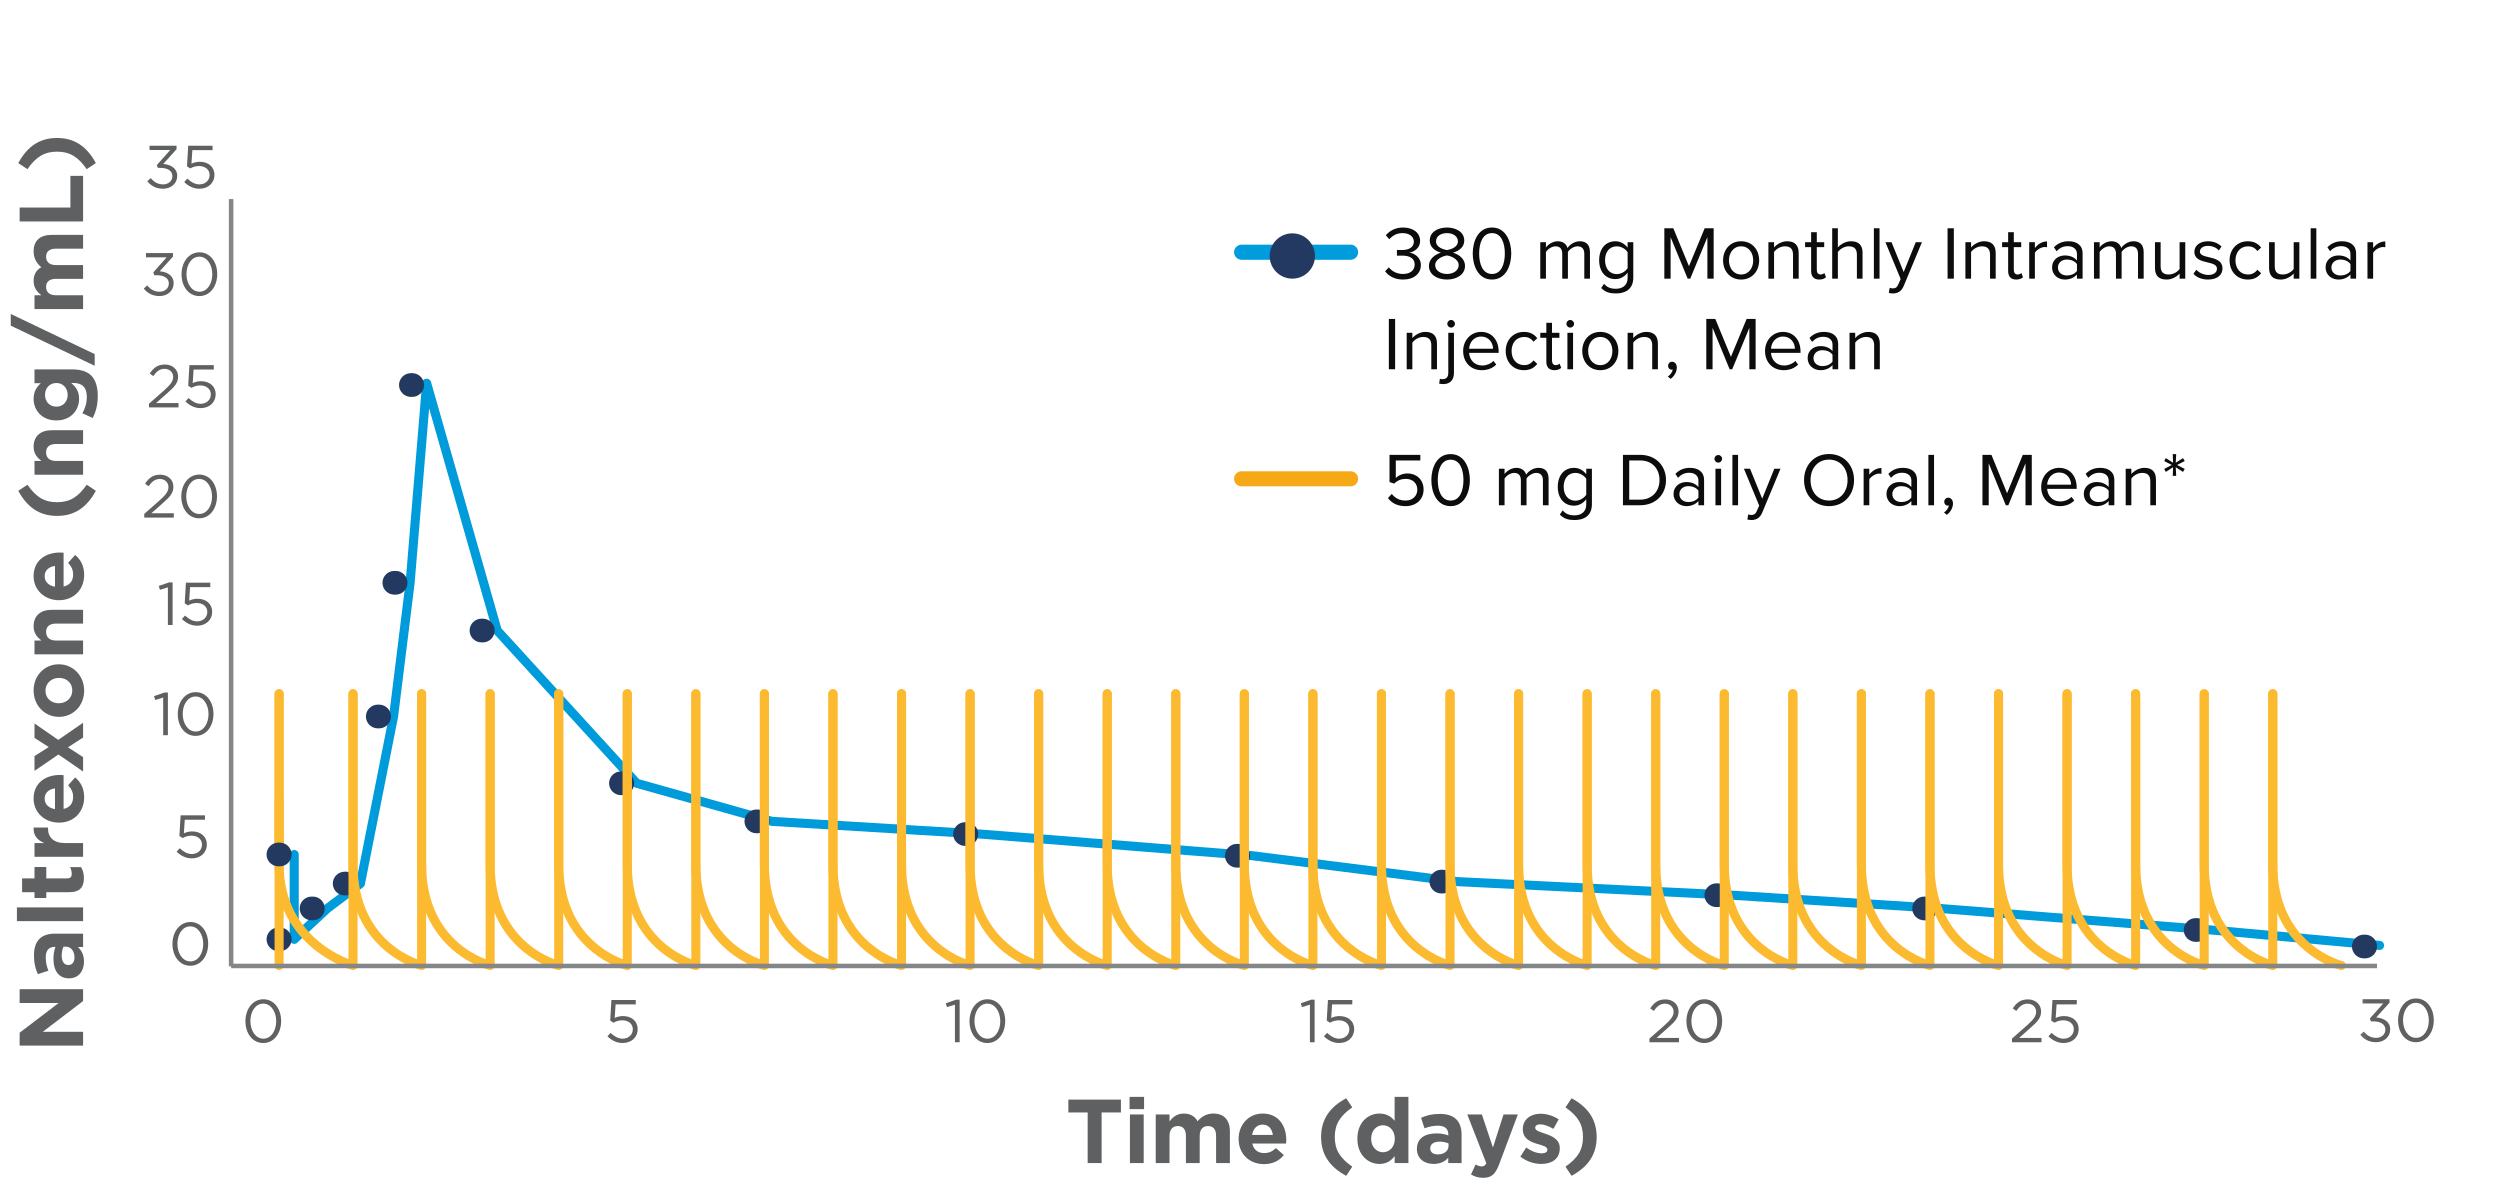 <svg width="331" height="158" viewBox="0 0 331 158" fill="none" xmlns="http://www.w3.org/2000/svg">
<g clip-path="url(#clip0_1975_182824)">
<g clip-path="url(#clip1_1975_182824)">
<path d="M38.953 113.134V124.37L43.337 120.28L47.721 116.985L52.106 94.866L54.298 77.162L56.49 50.738L65.835 83.484L84.302 103.706L102.229 108.751L129.859 110.433L165.846 113.302L192.921 116.725L229.33 118.527L256.842 120.28L292.788 123.13L315.058 125.172" stroke="#009BDA" stroke-width="1.2" stroke-linecap="round" stroke-linejoin="round"/>
<path fill-rule="evenodd" clip-rule="evenodd" d="M45.807 118.555H45.635C44.77 118.555 44.062 117.848 44.062 116.983C44.062 116.12 44.77 115.412 45.635 115.412H45.807C46.673 115.412 47.382 116.12 47.382 116.983C47.382 117.848 46.673 118.555 45.807 118.555Z" fill="#233960"/>
<path fill-rule="evenodd" clip-rule="evenodd" d="M37.039 125.94H36.867C36.001 125.94 35.292 125.233 35.292 124.369C35.292 123.504 36.001 122.797 36.867 122.797H37.039C37.905 122.797 38.613 123.504 38.613 124.369C38.613 125.233 37.905 125.94 37.039 125.94Z" fill="#233960"/>
<path fill-rule="evenodd" clip-rule="evenodd" d="M82.388 105.278H82.216C81.35 105.278 80.641 104.57 80.641 103.706C80.641 102.842 81.35 102.135 82.216 102.135H82.388C83.253 102.135 83.962 102.842 83.962 103.706C83.962 104.57 83.253 105.278 82.388 105.278Z" fill="#233960"/>
<path fill-rule="evenodd" clip-rule="evenodd" d="M100.315 110.321H100.143C99.277 110.321 98.568 109.613 98.568 108.749C98.568 107.885 99.277 107.178 100.143 107.178H100.315C101.181 107.178 101.888 107.885 101.888 108.749C101.888 109.613 101.181 110.321 100.315 110.321Z" fill="#233960"/>
<path fill-rule="evenodd" clip-rule="evenodd" d="M127.945 112.002H127.773C126.907 112.002 126.198 111.295 126.198 110.431C126.198 109.566 126.907 108.859 127.773 108.859H127.945C128.81 108.859 129.518 109.566 129.518 110.431C129.518 111.295 128.81 112.002 127.945 112.002Z" fill="#233960"/>
<path fill-rule="evenodd" clip-rule="evenodd" d="M163.932 114.873H163.76C162.895 114.873 162.186 114.166 162.186 113.302C162.186 112.438 162.895 111.73 163.76 111.73H163.932C164.798 111.73 165.506 112.438 165.506 113.302C165.506 114.166 164.798 114.873 163.932 114.873Z" fill="#233960"/>
<path fill-rule="evenodd" clip-rule="evenodd" d="M191.007 118.295H190.835C189.969 118.295 189.261 117.588 189.261 116.724C189.261 115.86 189.969 115.152 190.835 115.152H191.007C191.873 115.152 192.582 115.86 192.582 116.724C192.582 117.588 191.873 118.295 191.007 118.295Z" fill="#233960"/>
<path fill-rule="evenodd" clip-rule="evenodd" d="M227.416 120.098H227.244C226.379 120.098 225.67 119.391 225.67 118.526C225.67 117.662 226.379 116.955 227.244 116.955H227.416C228.281 116.955 228.99 117.662 228.99 118.526C228.99 119.391 228.281 120.098 227.416 120.098Z" fill="#233960"/>
<path fill-rule="evenodd" clip-rule="evenodd" d="M254.927 121.852H254.756C253.89 121.852 253.182 121.144 253.182 120.28C253.182 119.416 253.89 118.709 254.756 118.709H254.927C255.793 118.709 256.502 119.416 256.502 120.28C256.502 121.144 255.793 121.852 254.927 121.852Z" fill="#233960"/>
<path fill-rule="evenodd" clip-rule="evenodd" d="M290.874 124.702H290.702C289.837 124.702 289.128 123.994 289.128 123.13C289.128 122.265 289.837 121.559 290.702 121.559H290.874C291.739 121.559 292.448 122.265 292.448 123.13C292.448 123.994 291.739 124.702 290.874 124.702Z" fill="#233960"/>
<path fill-rule="evenodd" clip-rule="evenodd" d="M313.144 126.889H312.972C312.107 126.889 311.398 126.182 311.398 125.317C311.398 124.453 312.107 123.746 312.972 123.746H313.144C314.01 123.746 314.719 124.453 314.719 125.317C314.719 126.182 314.01 126.889 313.144 126.889Z" fill="#233960"/>
<path fill-rule="evenodd" clip-rule="evenodd" d="M54.576 52.549H54.404C53.539 52.549 52.83 51.842 52.83 50.978C52.83 50.114 53.539 49.406 54.404 49.406H54.576C55.442 49.406 56.15 50.114 56.15 50.978C56.15 51.842 55.442 52.549 54.576 52.549Z" fill="#233960"/>
<path fill-rule="evenodd" clip-rule="evenodd" d="M52.384 78.733H52.212C51.346 78.733 50.638 78.026 50.638 77.162C50.638 76.297 51.346 75.59 52.212 75.59H52.384C53.249 75.59 53.958 76.297 53.958 77.162C53.958 78.026 53.249 78.733 52.384 78.733Z" fill="#233960"/>
<path fill-rule="evenodd" clip-rule="evenodd" d="M63.922 85.055H63.75C62.884 85.055 62.175 84.348 62.175 83.483C62.175 82.619 62.884 81.912 63.75 81.912H63.922C64.787 81.912 65.496 82.619 65.496 83.483C65.496 84.348 64.787 85.055 63.922 85.055Z" fill="#233960"/>
<path fill-rule="evenodd" clip-rule="evenodd" d="M50.192 96.436H50.02C49.154 96.436 48.446 95.728 48.446 94.864C48.446 94 49.154 93.293 50.02 93.293H50.192C51.057 93.293 51.766 94 51.766 94.864C51.766 95.728 51.057 96.436 50.192 96.436Z" fill="#233960"/>
<path fill-rule="evenodd" clip-rule="evenodd" d="M41.423 121.85H41.251C40.385 121.85 39.677 121.143 39.677 120.279C39.677 119.414 40.385 118.707 41.251 118.707H41.423C42.289 118.707 42.997 119.414 42.997 120.279C42.997 121.143 42.289 121.85 41.423 121.85Z" fill="#233960"/>
<path d="M36.953 91.856V114.44C36.953 125.089 46.74 127.829 46.74 127.829V91.856" stroke="#FCBA30" stroke-width="1.2" stroke-linecap="round" stroke-linejoin="round"/>
<path d="M46.74 91.856V114.44C46.74 125.64 55.818 127.829 55.818 127.829V91.856" stroke="#FCBA30" stroke-width="1.2" stroke-linecap="round" stroke-linejoin="round"/>
<path d="M55.818 91.856V114.44C55.818 125.64 64.896 127.829 64.896 127.829V91.856" stroke="#FCBA30" stroke-width="1.2" stroke-linecap="round" stroke-linejoin="round"/>
<path d="M64.895 91.856V114.44C64.895 125.64 73.973 127.829 73.973 127.829V91.856" stroke="#FCBA30" stroke-width="1.2" stroke-linecap="round" stroke-linejoin="round"/>
<path d="M73.973 91.856V114.44C73.973 125.64 83.051 127.829 83.051 127.829V91.856" stroke="#FCBA30" stroke-width="1.2" stroke-linecap="round" stroke-linejoin="round"/>
<path d="M83.05 91.856V114.44C83.05 125.64 92.129 127.829 92.129 127.829V91.856" stroke="#FCBA30" stroke-width="1.2" stroke-linecap="round" stroke-linejoin="round"/>
<path d="M92.128 91.856V114.44C92.128 125.64 101.206 127.829 101.206 127.829V91.856" stroke="#FCBA30" stroke-width="1.2" stroke-linecap="round" stroke-linejoin="round"/>
<path d="M101.206 91.856V114.44C101.206 125.64 110.284 127.829 110.284 127.829V91.856" stroke="#FCBA30" stroke-width="1.2" stroke-linecap="round" stroke-linejoin="round"/>
<path d="M110.284 91.856V114.44C110.284 125.64 119.362 127.829 119.362 127.829V91.856" stroke="#FCBA30" stroke-width="1.2" stroke-linecap="round" stroke-linejoin="round"/>
<path d="M119.362 91.856V114.44C119.362 125.64 128.44 127.829 128.44 127.829V91.856" stroke="#FCBA30" stroke-width="1.2" stroke-linecap="round" stroke-linejoin="round"/>
<path d="M128.439 91.856V114.44C128.439 125.64 137.517 127.829 137.517 127.829V91.856" stroke="#FCBA30" stroke-width="1.2" stroke-linecap="round" stroke-linejoin="round"/>
<path d="M137.517 91.856V114.44C137.517 125.64 146.594 127.829 146.594 127.829V91.856" stroke="#FCBA30" stroke-width="1.2" stroke-linecap="round" stroke-linejoin="round"/>
<path d="M146.594 91.856V114.44C146.594 125.64 155.673 127.829 155.673 127.829V91.856" stroke="#FCBA30" stroke-width="1.2" stroke-linecap="round" stroke-linejoin="round"/>
<path d="M155.672 91.856V114.44C155.672 125.64 164.75 127.829 164.75 127.829V91.856" stroke="#FCBA30" stroke-width="1.2" stroke-linecap="round" stroke-linejoin="round"/>
<path d="M164.75 91.856V114.44C164.75 125.64 173.827 127.829 173.827 127.829V91.856" stroke="#FCBA30" stroke-width="1.2" stroke-linecap="round" stroke-linejoin="round"/>
<path d="M173.827 91.856V114.44C173.827 125.64 182.906 127.829 182.906 127.829V91.856" stroke="#FCBA30" stroke-width="1.2" stroke-linecap="round" stroke-linejoin="round"/>
<path d="M182.905 91.856V114.44C182.905 125.64 191.983 127.829 191.983 127.829V91.856" stroke="#FCBA30" stroke-width="1.2" stroke-linecap="round" stroke-linejoin="round"/>
<path d="M191.982 91.856V114.44C191.982 125.64 201.06 127.829 201.06 127.829V91.856" stroke="#FCBA30" stroke-width="1.2" stroke-linecap="round" stroke-linejoin="round"/>
<path d="M201.06 91.856V114.44C201.06 125.64 210.138 127.829 210.138 127.829V91.856" stroke="#FCBA30" stroke-width="1.2" stroke-linecap="round" stroke-linejoin="round"/>
<path d="M210.138 91.856V114.44C210.138 125.64 219.216 127.829 219.216 127.829V91.856" stroke="#FCBA30" stroke-width="1.2" stroke-linecap="round" stroke-linejoin="round"/>
<path d="M219.216 91.856V114.44C219.216 125.64 228.294 127.829 228.294 127.829V91.856" stroke="#FCBA30" stroke-width="1.2" stroke-linecap="round" stroke-linejoin="round"/>
<path d="M228.293 91.856V114.44C228.293 125.64 237.371 127.829 237.371 127.829V91.856" stroke="#FCBA30" stroke-width="1.2" stroke-linecap="round" stroke-linejoin="round"/>
<path d="M237.371 91.856V114.44C237.371 125.64 246.449 127.829 246.449 127.829V91.856" stroke="#FCBA30" stroke-width="1.2" stroke-linecap="round" stroke-linejoin="round"/>
<path d="M246.449 91.856V114.44C246.449 125.64 255.526 127.829 255.526 127.829V91.856" stroke="#FCBA30" stroke-width="1.2" stroke-linecap="round" stroke-linejoin="round"/>
<path d="M255.526 91.856V114.44C255.526 125.64 264.604 127.829 264.604 127.829V91.856" stroke="#FCBA30" stroke-width="1.2" stroke-linecap="round" stroke-linejoin="round"/>
<path d="M264.604 91.856V114.44C264.604 125.64 273.681 127.829 273.681 127.829V91.856" stroke="#FCBA30" stroke-width="1.2" stroke-linecap="round" stroke-linejoin="round"/>
<path d="M273.681 91.856V114.44C273.681 125.64 282.76 127.829 282.76 127.829V91.856" stroke="#FCBA30" stroke-width="1.2" stroke-linecap="round" stroke-linejoin="round"/>
<path d="M282.759 91.856V114.44C282.759 125.64 291.837 127.829 291.837 127.829V91.856" stroke="#FCBA30" stroke-width="1.2" stroke-linecap="round" stroke-linejoin="round"/>
<path d="M291.837 91.856V114.44C291.837 125.64 300.915 127.829 300.915 127.829V91.856" stroke="#FCBA30" stroke-width="1.2" stroke-linecap="round" stroke-linejoin="round"/>
<path d="M300.914 91.856V114.44C300.914 125.64 309.992 127.829 309.992 127.829" stroke="#FCBA30" stroke-width="1.2" stroke-linecap="round" stroke-linejoin="round"/>
<path d="M36.953 112.793V91.853" stroke="#FCBA30" stroke-width="1.2" stroke-linecap="round" stroke-linejoin="round"/>
<path d="M36.953 105.951V127.829" stroke="#FCBA30" stroke-width="1.2" stroke-linecap="round" stroke-linejoin="round"/>
<path fill-rule="evenodd" clip-rule="evenodd" d="M37.039 114.705H36.867C36.001 114.705 35.292 113.998 35.292 113.134C35.292 112.269 36.001 111.562 36.867 111.562H37.039C37.905 111.562 38.613 112.269 38.613 113.134C38.613 113.998 37.905 114.705 37.039 114.705Z" fill="#233960"/>
<path d="M30.6 127.894H314.718" stroke="#858688" stroke-width="0.6"/>
<path d="M30.6 127.947V26.355" stroke="#858688" stroke-width="0.6"/>
<path d="M21.605 97.336H22.229V91.696H21.765L20.397 92.168L20.549 92.68L21.605 92.352V97.336ZM25.896 97.432C27.337 97.432 28.265 96.104 28.265 94.536V94.52C28.265 92.952 27.352 91.64 25.913 91.64C24.473 91.64 23.537 92.968 23.537 94.536V94.552C23.537 96.12 24.448 97.432 25.896 97.432ZM25.913 96.856C24.864 96.856 24.192 95.76 24.192 94.536V94.52C24.192 93.288 24.849 92.216 25.896 92.216C26.936 92.216 27.608 93.312 27.608 94.536V94.552C27.608 95.776 26.96 96.856 25.913 96.856Z" fill="#5F6061"/>
<path d="M19.101 68.529H23.013V67.953H20.045L21.541 66.625C22.525 65.769 22.957 65.265 22.957 64.449V64.433C22.957 63.521 22.229 62.849 21.221 62.849C20.237 62.849 19.709 63.289 19.205 64.041L19.669 64.377C20.117 63.753 20.533 63.417 21.173 63.417C21.781 63.417 22.301 63.833 22.301 64.489C22.301 65.049 21.989 65.481 21.133 66.249L19.101 68.041V68.529ZM26.362 68.625C27.802 68.625 28.73 67.297 28.73 65.729V65.713C28.73 64.145 27.818 62.833 26.378 62.833C24.938 62.833 24.002 64.161 24.002 65.729V65.745C24.002 67.313 24.914 68.625 26.362 68.625ZM26.378 68.049C25.33 68.049 24.658 66.953 24.658 65.729V65.713C24.658 64.481 25.314 63.409 26.362 63.409C27.402 63.409 28.074 64.505 28.074 65.729V65.745C28.074 66.969 27.426 68.049 26.378 68.049Z" fill="#5F6061"/>
<path d="M22.228 82.748H22.852V77.108H22.388L21.02 77.58L21.172 78.092L22.228 77.764V82.748ZM26.088 82.844C27.256 82.844 28.088 82.1 28.088 81.004V80.988C28.088 79.916 27.24 79.276 26.152 79.276C25.688 79.276 25.376 79.38 25.048 79.524L25.168 77.732H27.84V77.148H24.616L24.456 79.876L24.88 80.156C25.208 79.98 25.584 79.836 26.056 79.836C26.872 79.836 27.448 80.316 27.448 81.012V81.028C27.448 81.732 26.896 82.268 26.096 82.268C25.528 82.268 24.992 81.972 24.504 81.5L24.088 81.956C24.592 82.46 25.288 82.844 26.088 82.844Z" fill="#5F6061"/>
<path d="M19.723 53.943H23.635V53.367H20.667L22.163 52.039C23.147 51.183 23.579 50.679 23.579 49.863V49.847C23.579 48.935 22.851 48.263 21.843 48.263C20.859 48.263 20.331 48.703 19.827 49.455L20.291 49.791C20.739 49.167 21.155 48.831 21.795 48.831C22.403 48.831 22.923 49.247 22.923 49.903C22.923 50.463 22.611 50.895 21.755 51.663L19.723 53.455V53.943ZM26.552 54.039C27.72 54.039 28.552 53.295 28.552 52.199V52.183C28.552 51.111 27.704 50.471 26.616 50.471C26.152 50.471 25.84 50.575 25.512 50.719L25.632 48.927H28.304V48.343H25.08L24.92 51.071L25.344 51.351C25.672 51.175 26.048 51.031 26.52 51.031C27.336 51.031 27.912 51.511 27.912 52.207V52.223C27.912 52.927 27.36 53.463 26.56 53.463C25.992 53.463 25.456 53.167 24.968 52.695L24.552 53.151C25.056 53.655 25.752 54.039 26.552 54.039Z" fill="#5F6061"/>
<path d="M21.12 39.2C22.16 39.2 22.992 38.511 22.992 37.511V37.495C22.992 36.471 22.12 35.999 21.144 35.919L22.904 33.968V33.504H19.328V34.072H22.064L20.296 36.063L20.424 36.44H20.784C21.704 36.44 22.352 36.824 22.352 37.52V37.535C22.352 38.191 21.808 38.623 21.128 38.623C20.44 38.623 19.92 38.319 19.496 37.791L19.032 38.2C19.488 38.791 20.184 39.2 21.12 39.2ZM26.394 39.2C27.834 39.2 28.762 37.871 28.762 36.303V36.288C28.762 34.719 27.85 33.407 26.41 33.407C24.97 33.407 24.034 34.736 24.034 36.303V36.319C24.034 37.888 24.946 39.2 26.394 39.2ZM26.41 38.623C25.362 38.623 24.69 37.528 24.69 36.303V36.288C24.69 35.056 25.346 33.983 26.394 33.983C27.434 33.983 28.106 35.08 28.106 36.303V36.319C28.106 37.544 27.458 38.623 26.41 38.623Z" fill="#5F6061"/>
<path d="M21.591 24.989C22.631 24.989 23.463 24.301 23.463 23.301V23.285C23.463 22.261 22.591 21.789 21.615 21.709L23.375 19.757V19.293H19.799V19.861H22.535L20.767 21.853L20.895 22.229H21.255C22.175 22.229 22.823 22.613 22.823 23.309V23.325C22.823 23.981 22.279 24.413 21.599 24.413C20.911 24.413 20.391 24.109 19.967 23.581L19.503 23.989C19.959 24.581 20.655 24.989 21.591 24.989ZM26.39 24.989C27.558 24.989 28.39 24.245 28.39 23.149V23.133C28.39 22.061 27.542 21.421 26.454 21.421C25.99 21.421 25.678 21.525 25.35 21.669L25.47 19.877H28.142V19.293H24.918L24.758 22.021L25.182 22.301C25.51 22.125 25.886 21.981 26.358 21.981C27.174 21.981 27.75 22.461 27.75 23.157V23.173C27.75 23.877 27.198 24.413 26.398 24.413C25.83 24.413 25.294 24.117 24.806 23.645L24.39 24.101C24.894 24.605 25.59 24.989 26.39 24.989Z" fill="#5F6061"/>
<path d="M25.384 113.649C26.552 113.649 27.384 112.905 27.384 111.809V111.793C27.384 110.721 26.536 110.081 25.448 110.081C24.984 110.081 24.672 110.185 24.344 110.329L24.464 108.537H27.136V107.953H23.912L23.752 110.681L24.176 110.961C24.504 110.785 24.88 110.641 25.352 110.641C26.168 110.641 26.744 111.121 26.744 111.817V111.833C26.744 112.537 26.192 113.073 25.392 113.073C24.824 113.073 24.288 112.777 23.8 112.305L23.384 112.761C23.888 113.265 24.584 113.649 25.384 113.649Z" fill="#5F6061"/>
<path d="M25.194 127.867C26.634 127.867 27.562 126.539 27.562 124.971V124.955C27.562 123.387 26.65 122.075 25.21 122.075C23.77 122.075 22.834 123.403 22.834 124.971V124.987C22.834 126.555 23.746 127.867 25.194 127.867ZM25.21 127.291C24.162 127.291 23.49 126.195 23.49 124.971V124.955C23.49 123.723 24.146 122.651 25.194 122.651C26.234 122.651 26.906 123.747 26.906 124.971V124.987C26.906 126.211 26.258 127.291 25.21 127.291Z" fill="#5F6061"/>
<g clip-path="url(#clip2_1975_182824)">
<mask id="mask0_1975_182824" style="mask-type:luminance" maskUnits="userSpaceOnUse" x="312" y="128" width="19" height="17">
<path fill-rule="evenodd" clip-rule="evenodd" d="M312.103 128.893H330.103V144.893H312.103V128.893Z" fill="white"/>
</mask>
<g mask="url(#mask0_1975_182824)">
<path d="M314.591 137.989C315.631 137.989 316.463 137.301 316.463 136.301V136.285C316.463 135.261 315.591 134.789 314.615 134.709L316.375 132.757V132.293H312.799V132.861H315.535L313.767 134.853L313.895 135.229H314.255C315.175 135.229 315.823 135.613 315.823 136.309V136.325C315.823 136.981 315.279 137.413 314.599 137.413C313.911 137.413 313.391 137.109 312.967 136.581L312.503 136.989C312.959 137.581 313.655 137.989 314.591 137.989ZM319.865 137.989C321.305 137.989 322.233 136.661 322.233 135.093V135.077C322.233 133.509 321.321 132.197 319.881 132.197C318.441 132.197 317.505 133.525 317.505 135.093V135.109C317.505 136.677 318.417 137.989 319.865 137.989ZM319.881 137.413C318.833 137.413 318.161 136.317 318.161 135.093V135.077C318.161 133.845 318.817 132.773 319.865 132.773C320.905 132.773 321.577 133.869 321.577 135.093V135.109C321.577 136.333 320.929 137.413 319.881 137.413Z" fill="#5F6061"/>
</g>
</g>
<path d="M266.384 138H270.296V137.424H267.328L268.824 136.096C269.808 135.24 270.24 134.736 270.24 133.92V133.904C270.24 132.992 269.512 132.32 268.504 132.32C267.52 132.32 266.992 132.76 266.488 133.512L266.952 133.848C267.4 133.224 267.816 132.888 268.456 132.888C269.064 132.888 269.584 133.304 269.584 133.96C269.584 134.52 269.272 134.952 268.416 135.72L266.384 137.512V138ZM273.213 138.096C274.381 138.096 275.213 137.352 275.213 136.256V136.24C275.213 135.168 274.365 134.528 273.277 134.528C272.813 134.528 272.501 134.632 272.173 134.776L272.293 132.984H274.965V132.4H271.741L271.581 135.128L272.005 135.408C272.333 135.232 272.709 135.088 273.181 135.088C273.997 135.088 274.573 135.568 274.573 136.264V136.28C274.573 136.984 274.021 137.52 273.221 137.52C272.653 137.52 272.117 137.224 271.629 136.752L271.213 137.208C271.717 137.712 272.413 138.096 273.213 138.096Z" fill="#5F6061"/>
<path d="M218.384 138H222.296V137.424H219.328L220.824 136.096C221.808 135.24 222.24 134.736 222.24 133.92V133.904C222.24 132.992 221.512 132.32 220.504 132.32C219.52 132.32 218.992 132.76 218.488 133.512L218.952 133.848C219.4 133.224 219.816 132.888 220.456 132.888C221.064 132.888 221.584 133.304 221.584 133.96C221.584 134.52 221.272 134.952 220.416 135.72L218.384 137.512V138ZM225.645 138.096C227.085 138.096 228.013 136.768 228.013 135.2V135.184C228.013 133.616 227.101 132.304 225.661 132.304C224.221 132.304 223.285 133.632 223.285 135.2V135.216C223.285 136.784 224.197 138.096 225.645 138.096ZM225.661 137.52C224.613 137.52 223.941 136.424 223.941 135.2V135.184C223.941 133.952 224.597 132.88 225.645 132.88C226.685 132.88 227.357 133.976 227.357 135.2V135.216C227.357 136.44 226.709 137.52 225.661 137.52Z" fill="#5F6061"/>
<path d="M173.432 138H174.056V132.36H173.592L172.224 132.832L172.376 133.344L173.432 133.016V138ZM177.291 138.096C178.459 138.096 179.291 137.352 179.291 136.256V136.24C179.291 135.168 178.443 134.528 177.355 134.528C176.891 134.528 176.579 134.632 176.251 134.776L176.371 132.984H179.043V132.4H175.819L175.659 135.128L176.083 135.408C176.411 135.232 176.787 135.088 177.259 135.088C178.075 135.088 178.651 135.568 178.651 136.264V136.28C178.651 136.984 178.099 137.52 177.299 137.52C176.731 137.52 176.195 137.224 175.707 136.752L175.291 137.208C175.795 137.712 176.491 138.096 177.291 138.096Z" fill="#5F6061"/>
<path d="M126.432 138H127.056V132.36H126.592L125.224 132.832L125.376 133.344L126.432 133.016V138ZM130.723 138.096C132.163 138.096 133.091 136.768 133.091 135.2V135.184C133.091 133.616 132.179 132.304 130.739 132.304C129.299 132.304 128.363 133.632 128.363 135.2V135.216C128.363 136.784 129.275 138.096 130.723 138.096ZM130.739 137.52C129.691 137.52 129.019 136.424 129.019 135.2V135.184C129.019 133.952 129.675 132.88 130.723 132.88C131.763 132.88 132.435 133.976 132.435 135.2V135.216C132.435 136.44 131.787 137.52 130.739 137.52Z" fill="#5F6061"/>
<path d="M82.424 138.096C83.592 138.096 84.424 137.352 84.424 136.256V136.24C84.424 135.168 83.576 134.528 82.488 134.528C82.024 134.528 81.712 134.632 81.384 134.776L81.504 132.984H84.176V132.4H80.952L80.792 135.128L81.216 135.408C81.544 135.232 81.92 135.088 82.392 135.088C83.208 135.088 83.784 135.568 83.784 136.264V136.28C83.784 136.984 83.232 137.52 82.432 137.52C81.864 137.52 81.328 137.224 80.84 136.752L80.424 137.208C80.928 137.712 81.624 138.096 82.424 138.096Z" fill="#5F6061"/>
<path d="M34.856 138.096C36.296 138.096 37.224 136.768 37.224 135.2V135.184C37.224 133.616 36.312 132.304 34.872 132.304C33.432 132.304 32.496 133.632 32.496 135.2V135.216C32.496 136.784 33.408 138.096 34.856 138.096ZM34.872 137.52C33.824 137.52 33.152 136.424 33.152 135.2V135.184C33.152 133.952 33.808 132.88 34.856 132.88C35.896 132.88 36.568 133.976 36.568 135.2V135.216C36.568 136.44 35.92 137.52 34.872 137.52Z" fill="#5F6061"/>
<path d="M11 138.435V136.611H5.66L11 132.543V130.971H2.6L2.6 132.795H7.772L2.6 136.731V138.435H11ZM11.12 127.323C11.12 126.435 10.796 125.823 10.304 125.379H11V123.615H7.268C6.404 123.615 5.696 123.831 5.216 124.311C4.76 124.767 4.496 125.487 4.496 126.483C4.496 127.575 4.7 128.271 5.012 128.979L6.404 128.523C6.188 127.935 6.056 127.443 6.056 126.747C6.056 125.835 6.476 125.367 7.232 125.367H7.34C7.184 125.823 7.076 126.291 7.076 126.939C7.076 128.463 7.724 129.531 9.128 129.531H9.152C10.424 129.531 11.12 128.535 11.12 127.323ZM9.86 126.771C9.86 127.359 9.572 127.767 9.08 127.767H9.056C8.48 127.767 8.168 127.287 8.168 126.507C8.168 126.063 8.264 125.655 8.408 125.343H8.732C9.392 125.343 9.86 125.919 9.86 126.771ZM11 121.961V120.137H2.24V121.961H11ZM11.108 116.252C11.108 115.64 10.964 115.196 10.736 114.812H9.272C9.416 115.076 9.5 115.376 9.5 115.712C9.5 116.12 9.296 116.3 8.876 116.3H6.128V114.788H4.568V116.3H2.924L2.924 118.124H4.568V118.892H6.128V118.124H9.176C10.664 118.124 11.108 117.368 11.108 116.252ZM11 113.444V111.62H8.624C7.088 111.62 6.356 110.876 6.356 109.664V109.568H4.448C4.4 110.648 4.976 111.248 5.864 111.62H4.568V113.444H11ZM11.144 105.556C11.144 104.392 10.688 103.528 9.944 102.928L9.02 103.972C9.488 104.476 9.68 104.92 9.68 105.532C9.68 106.348 9.248 106.924 8.42 107.104V102.628C8.252 102.616 8.084 102.604 7.94 102.604C6.116 102.604 4.448 103.588 4.448 105.736C4.448 107.608 5.96 108.916 7.796 108.916H7.82C9.788 108.916 11.144 107.488 11.144 105.556ZM7.28 107.128C6.452 106.984 5.912 106.492 5.912 105.736C5.912 104.968 6.464 104.488 7.28 104.38L7.28 107.128ZM4.568 100.108V102.064L7.736 99.892L11 102.148V100.24L8.996 98.944L11 97.648V95.692L7.712 97.96L4.568 95.788V97.696L6.452 98.908L4.568 100.108ZM11.144 91.444C11.144 89.44 9.644 87.952 7.796 87.952H7.772C5.924 87.952 4.448 89.428 4.448 91.42C4.448 93.424 5.948 94.912 7.796 94.912H7.82C9.668 94.912 11.144 93.436 11.144 91.444ZM9.572 91.42C9.572 92.428 8.744 93.112 7.796 93.112H7.772C6.824 93.112 6.02 92.488 6.02 91.444C6.02 90.436 6.848 89.752 7.796 89.752H7.82C8.768 89.752 9.572 90.376 9.572 91.42ZM11 86.631V84.807H7.412C6.548 84.807 6.104 84.363 6.104 83.667C6.104 82.971 6.548 82.563 7.412 82.563H11V80.739H6.836C5.36 80.739 4.448 81.543 4.448 82.923C4.448 83.847 4.94 84.387 5.48 84.807H4.568V86.631H11ZM11.144 76.107C11.144 74.943 10.688 74.079 9.944 73.479L9.02 74.523C9.488 75.027 9.68 75.471 9.68 76.083C9.68 76.899 9.248 77.475 8.42 77.655V73.179C8.252 73.167 8.084 73.155 7.94 73.155C6.116 73.155 4.448 74.139 4.448 76.287C4.448 78.159 5.96 79.467 7.796 79.467H7.82C9.788 79.467 11.144 78.039 11.144 76.107ZM7.28 77.679C6.452 77.535 5.912 77.043 5.912 76.287C5.912 75.519 6.464 75.039 7.28 74.931L7.28 77.679ZM12.692 64.982L11.48 64.178C10.352 65.798 9.248 66.494 7.556 66.494C5.864 66.494 4.76 65.798 3.632 64.178L2.42 64.982C3.62 67.19 5.252 68.306 7.556 68.306C9.86 68.306 11.492 67.19 12.692 64.982ZM11 62.854V61.03H7.412C6.548 61.03 6.104 60.586 6.104 59.89C6.104 59.194 6.548 58.786 7.412 58.786H11V56.962H6.836C5.36 56.962 4.448 57.766 4.448 59.146C4.448 60.07 4.94 60.61 5.48 61.03H4.568L4.568 62.854H11ZM12.944 52.497C12.944 51.249 12.68 50.325 12.08 49.725C11.54 49.185 10.7 48.909 9.548 48.909H4.568V50.733H5.408C4.868 51.225 4.448 51.813 4.448 52.809C4.448 54.285 5.528 55.665 7.448 55.665H7.472C9.38 55.665 10.472 54.309 10.472 52.809C10.472 51.837 10.076 51.249 9.428 50.709H9.74C10.892 50.709 11.492 51.297 11.492 52.545C11.492 53.397 11.276 54.057 10.904 54.717L12.272 55.341C12.704 54.525 12.944 53.541 12.944 52.497ZM8.96 52.281C8.96 53.169 8.36 53.841 7.472 53.841H7.448C6.572 53.841 5.96 53.169 5.96 52.281C5.96 51.393 6.572 50.709 7.448 50.709H7.472C8.348 50.709 8.96 51.393 8.96 52.281ZM12.536 48.432V46.884L1.424 41.568L1.424 43.116L12.536 48.432ZM11 40.916V39.092H7.412C6.548 39.092 6.104 38.672 6.104 37.988C6.104 37.304 6.548 36.92 7.412 36.92H11V35.096H7.412C6.548 35.096 6.104 34.676 6.104 33.992C6.104 33.308 6.548 32.924 7.412 32.924H11V31.1H6.812C5.264 31.1 4.448 31.916 4.448 33.272C4.448 34.148 4.808 34.82 5.468 35.384C4.82 35.72 4.448 36.356 4.448 37.196C4.448 38.12 4.94 38.672 5.48 39.092H4.568V40.916H11ZM11 29.322L11 23.286H9.32L9.32 27.474H2.6V29.322H11ZM12.692 21.592C11.492 19.384 9.86 18.268 7.556 18.268C5.252 18.268 3.62 19.384 2.42 21.592L3.632 22.396C4.76 20.776 5.864 20.08 7.556 20.08C9.248 20.08 10.352 20.776 11.48 22.396L12.692 21.592Z" fill="#5F6061"/>
<path d="M144.006 153.986H145.854V147.29H148.41V145.586H141.45V147.29H144.006V153.986ZM149.555 146.846H151.475V145.226H149.555V146.846ZM149.603 153.986H151.427V147.554H149.603V153.986ZM153.02 153.986H154.844V150.398C154.844 149.534 155.264 149.09 155.948 149.09C156.632 149.09 157.016 149.534 157.016 150.398V153.986H158.84V150.398C158.84 149.534 159.26 149.09 159.944 149.09C160.628 149.09 161.012 149.534 161.012 150.398V153.986H162.836V149.798C162.836 148.25 162.02 147.434 160.664 147.434C159.788 147.434 159.116 147.794 158.552 148.454C158.216 147.806 157.58 147.434 156.74 147.434C155.816 147.434 155.264 147.926 154.844 148.466V147.554H153.02V153.986ZM167.351 154.13C168.515 154.13 169.379 153.674 169.979 152.93L168.935 152.006C168.431 152.474 167.987 152.666 167.375 152.666C166.559 152.666 165.983 152.234 165.803 151.406H170.279C170.291 151.238 170.303 151.07 170.303 150.926C170.303 149.102 169.319 147.434 167.171 147.434C165.299 147.434 163.991 148.946 163.991 150.782V150.806C163.991 152.774 165.419 154.13 167.351 154.13ZM165.779 150.266C165.923 149.438 166.415 148.898 167.171 148.898C167.939 148.898 168.419 149.45 168.527 150.266H165.779ZM178.236 155.678L179.04 154.466C177.42 153.338 176.724 152.234 176.724 150.542C176.724 148.85 177.42 147.746 179.04 146.618L178.236 145.406C176.028 146.606 174.912 148.238 174.912 150.542C174.912 152.846 176.028 154.478 178.236 155.678ZM182.645 154.106C183.593 154.106 184.205 153.662 184.649 153.062V153.986H186.473V145.226H184.649V148.394C184.217 147.878 183.617 147.434 182.645 147.434C181.121 147.434 179.717 148.61 179.717 150.758V150.782C179.717 152.93 181.145 154.106 182.645 154.106ZM183.113 152.558C182.261 152.558 181.541 151.85 181.541 150.782V150.758C181.541 149.678 182.261 148.982 183.113 148.982C183.965 148.982 184.673 149.69 184.673 150.758V150.782C184.673 151.85 183.965 152.558 183.113 152.558ZM189.806 154.106C190.694 154.106 191.306 153.782 191.75 153.29V153.986H193.514V150.254C193.514 149.39 193.298 148.682 192.818 148.202C192.362 147.746 191.642 147.482 190.646 147.482C189.554 147.482 188.858 147.686 188.15 147.998L188.606 149.39C189.194 149.174 189.686 149.042 190.382 149.042C191.294 149.042 191.762 149.462 191.762 150.218V150.326C191.306 150.17 190.838 150.062 190.19 150.062C188.666 150.062 187.598 150.71 187.598 152.114V152.138C187.598 153.41 188.594 154.106 189.806 154.106ZM190.358 152.846C189.77 152.846 189.362 152.558 189.362 152.066V152.042C189.362 151.466 189.842 151.154 190.622 151.154C191.066 151.154 191.474 151.25 191.786 151.394V151.718C191.786 152.378 191.21 152.846 190.358 152.846ZM197.663 151.934L196.199 147.554H194.267L196.787 154.01C196.631 154.334 196.463 154.43 196.151 154.43C195.911 154.43 195.611 154.322 195.371 154.178L194.759 155.498C195.227 155.774 195.719 155.942 196.379 155.942C197.471 155.942 197.999 155.45 198.491 154.142L200.963 147.554H199.067L197.663 151.934ZM204.055 154.106C205.447 154.106 206.515 153.458 206.515 152.03V152.006C206.515 150.83 205.471 150.398 204.571 150.098C203.875 149.858 203.263 149.69 203.263 149.33V149.306C203.263 149.054 203.491 148.862 203.935 148.862C204.403 148.862 205.039 149.09 205.675 149.462L206.371 148.202C205.675 147.734 204.787 147.458 203.971 147.458C202.675 147.458 201.619 148.19 201.619 149.498V149.522C201.619 150.77 202.639 151.19 203.539 151.454C204.247 151.67 204.871 151.802 204.871 152.198V152.222C204.871 152.51 204.631 152.702 204.103 152.702C203.503 152.702 202.771 152.438 202.075 151.934L201.295 153.134C202.147 153.806 203.155 154.106 204.055 154.106ZM208.075 155.678C210.283 154.478 211.399 152.846 211.399 150.542C211.399 148.238 210.283 146.606 208.075 145.406L207.271 146.618C208.891 147.746 209.587 148.85 209.587 150.542C209.587 152.234 208.891 153.338 207.271 154.466L208.075 155.678Z" fill="#5F6061"/>
</g>
<path d="M183.393 35.913C183.803 36.513 184.633 37.013 185.763 37.013C187.233 37.013 188.123 36.203 188.123 35.093C188.123 34.023 187.193 33.503 186.583 33.453C187.213 33.343 188.023 32.863 188.023 31.903C188.023 30.773 187.043 30.123 185.763 30.123C184.733 30.123 183.963 30.573 183.483 31.153L183.943 31.673C184.433 31.143 184.973 30.863 185.703 30.863C186.513 30.863 187.193 31.263 187.193 32.003C187.193 32.773 186.483 33.103 185.643 33.103C185.373 33.103 185.063 33.103 184.953 33.093V33.853C185.053 33.843 185.363 33.843 185.643 33.843C186.623 33.843 187.303 34.193 187.303 35.023C187.303 35.793 186.713 36.273 185.743 36.273C184.953 36.273 184.273 35.913 183.883 35.393L183.393 35.913ZM189.189 35.203C189.189 36.343 190.259 37.013 191.579 37.013C192.889 37.013 193.969 36.333 193.969 35.203C193.969 34.313 193.209 33.703 192.379 33.453C193.149 33.233 193.869 32.733 193.869 31.853C193.869 30.653 192.679 30.123 191.579 30.123C190.469 30.123 189.299 30.653 189.299 31.853C189.299 32.733 190.009 33.233 190.779 33.453C189.949 33.703 189.189 34.313 189.189 35.203ZM193.029 31.963C193.029 32.773 191.989 33.043 191.579 33.113C191.179 33.043 190.129 32.773 190.129 31.963C190.129 31.273 190.769 30.863 191.579 30.863C192.379 30.863 193.029 31.273 193.029 31.963ZM193.129 35.113C193.129 35.833 192.399 36.273 191.579 36.273C190.749 36.273 190.019 35.833 190.019 35.113C190.019 34.243 191.169 33.873 191.579 33.823C191.989 33.873 193.129 34.243 193.129 35.113ZM194.99 33.563C194.99 35.183 195.71 37.013 197.54 37.013C199.36 37.013 200.09 35.183 200.09 33.563C200.09 31.933 199.36 30.123 197.54 30.123C195.71 30.123 194.99 31.933 194.99 33.563ZM199.24 33.563C199.24 34.893 198.81 36.273 197.54 36.273C196.27 36.273 195.84 34.893 195.84 33.563C195.84 32.233 196.27 30.863 197.54 30.863C198.81 30.863 199.24 32.233 199.24 33.563ZM209.761 36.893H210.511V33.403C210.511 32.433 210.041 31.943 209.161 31.943C208.461 31.943 207.811 32.403 207.541 32.843C207.401 32.343 206.981 31.943 206.241 31.943C205.531 31.943 204.881 32.453 204.681 32.763V32.063H203.931V36.893H204.681V33.363C204.941 32.973 205.461 32.613 205.951 32.613C206.581 32.613 206.841 33.003 206.841 33.613V36.893H207.591V33.353C207.841 32.973 208.371 32.613 208.871 32.613C209.491 32.613 209.761 33.003 209.761 33.613V36.893ZM211.997 38.133C212.567 38.693 213.127 38.853 213.947 38.853C215.127 38.853 216.247 38.353 216.247 36.753V32.063H215.497V32.793C215.107 32.263 214.527 31.943 213.877 31.943C212.607 31.943 211.727 32.903 211.727 34.453C211.727 36.013 212.617 36.953 213.877 36.953C214.557 36.953 215.147 36.583 215.497 36.093V36.783C215.497 37.843 214.747 38.233 213.947 38.233C213.257 38.233 212.777 38.053 212.377 37.573L211.997 38.133ZM215.497 35.503C215.237 35.923 214.657 36.293 214.057 36.293C213.087 36.293 212.507 35.513 212.507 34.453C212.507 33.383 213.087 32.613 214.057 32.613C214.657 32.613 215.237 32.973 215.497 33.393V35.503ZM226.058 36.893H226.888V30.223H225.698L223.618 35.243L221.548 30.223H220.358V36.893H221.188V31.403L223.448 36.893H223.788L226.058 31.403V36.893ZM230.524 37.013C231.994 37.013 232.914 35.873 232.914 34.473C232.914 33.073 231.994 31.943 230.524 31.943C229.054 31.943 228.134 33.073 228.134 34.473C228.134 35.873 229.054 37.013 230.524 37.013ZM230.524 36.343C229.494 36.343 228.914 35.463 228.914 34.473C228.914 33.493 229.494 32.613 230.524 32.613C231.554 32.613 232.124 33.493 232.124 34.473C232.124 35.463 231.554 36.343 230.524 36.343ZM237.396 36.893H238.146V33.503C238.146 32.453 237.616 31.943 236.606 31.943C235.886 31.943 235.226 32.363 234.886 32.763V32.063H234.136V36.893H234.886V33.363C235.166 32.973 235.726 32.613 236.316 32.613C236.966 32.613 237.396 32.883 237.396 33.733V36.893ZM240.864 37.013C241.304 37.013 241.574 36.883 241.764 36.703L241.544 36.143C241.444 36.253 241.244 36.343 241.034 36.343C240.704 36.343 240.544 36.083 240.544 35.723V32.723H241.524V32.063H240.544V30.743H239.794V32.063H238.994V32.723H239.794V35.883C239.794 36.603 240.154 37.013 240.864 37.013ZM245.853 36.893H246.603V33.483C246.603 32.433 246.073 31.943 245.063 31.943C244.333 31.943 243.673 32.363 243.333 32.763V30.223H242.583V36.893H243.333V33.363C243.623 32.973 244.183 32.613 244.763 32.613C245.413 32.613 245.853 32.863 245.853 33.713V36.893ZM248.101 36.893H248.851V30.223H248.101V36.893ZM250.197 38.103L250.077 38.783C250.217 38.823 250.467 38.853 250.627 38.853C251.267 38.843 251.757 38.573 252.047 37.873L254.467 32.063H253.647L252.047 36.023L250.437 32.063H249.627L251.647 36.943L251.327 37.673C251.157 38.073 250.937 38.183 250.607 38.183C250.487 38.183 250.307 38.153 250.197 38.103ZM257.858 36.893H258.688V30.223H257.858V36.893ZM263.48 36.893H264.23V33.503C264.23 32.453 263.7 31.943 262.69 31.943C261.97 31.943 261.31 32.363 260.97 32.763V32.063H260.22V36.893H260.97V33.363C261.25 32.973 261.81 32.613 262.4 32.613C263.05 32.613 263.48 32.883 263.48 33.733V36.893ZM266.948 37.013C267.388 37.013 267.658 36.883 267.848 36.703L267.628 36.143C267.528 36.253 267.328 36.343 267.118 36.343C266.788 36.343 266.628 36.083 266.628 35.723V32.723H267.608V32.063H266.628V30.743H265.878V32.063H265.078V32.723H265.878V35.883C265.878 36.603 266.238 37.013 266.948 37.013ZM268.667 36.893H269.417V33.473C269.637 33.083 270.267 32.703 270.727 32.703C270.847 32.703 270.937 32.713 271.027 32.733V31.963C270.367 31.963 269.807 32.333 269.417 32.843V32.063H268.667V36.893ZM274.988 36.893H275.738V33.573C275.738 32.403 274.888 31.943 273.868 31.943C273.078 31.943 272.458 32.203 271.938 32.743L272.288 33.263C272.718 32.803 273.188 32.593 273.768 32.593C274.468 32.593 274.988 32.963 274.988 33.613V34.483C274.598 34.033 274.048 33.823 273.388 33.823C272.568 33.823 271.698 34.333 271.698 35.413C271.698 36.463 272.568 37.013 273.388 37.013C274.038 37.013 274.588 36.783 274.988 36.343V36.893ZM274.988 35.873C274.698 36.273 274.188 36.473 273.658 36.473C272.958 36.473 272.468 36.033 272.468 35.423C272.468 34.803 272.958 34.363 273.658 34.363C274.188 34.363 274.698 34.563 274.988 34.963V35.873ZM283.072 36.893H283.822V33.403C283.822 32.433 283.352 31.943 282.472 31.943C281.772 31.943 281.122 32.403 280.852 32.843C280.712 32.343 280.292 31.943 279.552 31.943C278.842 31.943 278.192 32.453 277.992 32.763V32.063H277.242V36.893H277.992V33.363C278.252 32.973 278.772 32.613 279.262 32.613C279.892 32.613 280.152 33.003 280.152 33.613V36.893H280.902V33.353C281.152 32.973 281.682 32.613 282.182 32.613C282.802 32.613 283.072 33.003 283.072 33.613V36.893ZM288.578 36.893H289.328V32.063H288.578V35.613C288.298 36.003 287.738 36.343 287.148 36.343C286.498 36.343 286.068 36.093 286.068 35.243V32.063H285.318V35.473C285.318 36.523 285.848 37.013 286.858 37.013C287.578 37.013 288.208 36.633 288.578 36.213V36.893ZM290.406 36.253C290.896 36.773 291.566 37.013 292.356 37.013C293.606 37.013 294.256 36.363 294.256 35.553C294.256 34.483 293.286 34.243 292.446 34.053C291.816 33.903 291.266 33.773 291.266 33.313C291.266 32.883 291.676 32.553 292.336 32.553C292.956 32.553 293.486 32.813 293.776 33.163L294.126 32.643C293.736 32.253 293.156 31.943 292.336 31.943C291.186 31.943 290.536 32.583 290.536 33.333C290.536 34.333 291.466 34.553 292.286 34.743C292.936 34.903 293.526 35.043 293.526 35.573C293.526 36.053 293.126 36.403 292.386 36.403C291.726 36.403 291.116 36.083 290.796 35.713L290.406 36.253ZM295.194 34.473C295.194 35.913 296.164 37.013 297.604 37.013C298.484 37.013 299.004 36.653 299.374 36.173L298.874 35.713C298.554 36.143 298.144 36.343 297.644 36.343C296.614 36.343 295.974 35.543 295.974 34.473C295.974 33.403 296.614 32.613 297.644 32.613C298.144 32.613 298.554 32.803 298.874 33.243L299.374 32.783C299.004 32.303 298.484 31.943 297.604 31.943C296.164 31.943 295.194 33.043 295.194 34.473ZM303.685 36.893H304.435V32.063H303.685V35.613C303.405 36.003 302.845 36.343 302.255 36.343C301.605 36.343 301.175 36.093 301.175 35.243V32.063H300.425V35.473C300.425 36.523 300.955 37.013 301.965 37.013C302.685 37.013 303.315 36.633 303.685 36.213V36.893ZM305.933 36.893H306.683V30.223H305.933V36.893ZM311.199 36.893H311.949V33.573C311.949 32.403 311.099 31.943 310.079 31.943C309.289 31.943 308.669 32.203 308.149 32.743L308.499 33.263C308.929 32.803 309.399 32.593 309.979 32.593C310.679 32.593 311.199 32.963 311.199 33.613V34.483C310.809 34.033 310.259 33.823 309.599 33.823C308.779 33.823 307.909 34.333 307.909 35.413C307.909 36.463 308.779 37.013 309.599 37.013C310.249 37.013 310.799 36.783 311.199 36.343V36.893ZM311.199 35.873C310.909 36.273 310.399 36.473 309.869 36.473C309.169 36.473 308.679 36.033 308.679 35.423C308.679 34.803 309.169 34.363 309.869 34.363C310.399 34.363 310.909 34.563 311.199 34.963V35.873ZM313.453 36.893H314.203V33.473C314.423 33.083 315.053 32.703 315.513 32.703C315.633 32.703 315.723 32.713 315.813 32.733V31.963C315.153 31.963 314.593 32.333 314.203 32.843V32.063H313.453V36.893ZM183.883 48.893H184.713V42.223H183.883V48.893ZM189.506 48.893H190.256V45.503C190.256 44.453 189.726 43.943 188.716 43.943C187.996 43.943 187.336 44.363 186.996 44.763V44.063H186.246V48.893H186.996V45.363C187.276 44.973 187.836 44.613 188.426 44.613C189.076 44.613 189.506 44.883 189.506 45.733V48.893ZM192.123 43.373C192.403 43.373 192.633 43.153 192.633 42.873C192.633 42.593 192.403 42.363 192.123 42.363C191.853 42.363 191.623 42.593 191.623 42.873C191.623 43.153 191.853 43.373 192.123 43.373ZM192.503 44.063H191.753V49.363C191.753 49.973 191.443 50.203 191.003 50.203C190.883 50.203 190.743 50.193 190.643 50.153L190.543 50.783C190.703 50.833 190.873 50.853 191.083 50.853C191.993 50.853 192.503 50.313 192.503 49.363V44.063ZM193.72 46.473C193.72 47.983 194.75 49.013 196.18 49.013C196.97 49.013 197.62 48.753 198.1 48.273L197.74 47.783C197.36 48.173 196.8 48.393 196.25 48.393C195.21 48.393 194.57 47.633 194.51 46.723H198.42V46.533C198.42 45.083 197.56 43.943 196.1 43.943C194.72 43.943 193.72 45.073 193.72 46.473ZM196.09 44.563C197.19 44.563 197.67 45.453 197.68 46.173H194.51C194.55 45.433 195.06 44.563 196.09 44.563ZM199.354 46.473C199.354 47.913 200.324 49.013 201.764 49.013C202.644 49.013 203.164 48.653 203.534 48.173L203.034 47.713C202.714 48.143 202.304 48.343 201.804 48.343C200.774 48.343 200.134 47.543 200.134 46.473C200.134 45.403 200.774 44.613 201.804 44.613C202.304 44.613 202.714 44.803 203.034 45.243L203.534 44.783C203.164 44.303 202.644 43.943 201.764 43.943C200.324 43.943 199.354 45.043 199.354 46.473ZM205.805 49.013C206.245 49.013 206.515 48.883 206.705 48.703L206.485 48.143C206.385 48.253 206.185 48.343 205.975 48.343C205.645 48.343 205.485 48.083 205.485 47.723V44.723H206.465V44.063H205.485V42.743H204.735V44.063H203.935V44.723H204.735V47.883C204.735 48.603 205.095 49.013 205.805 49.013ZM207.895 43.373C208.175 43.373 208.405 43.153 208.405 42.873C208.405 42.593 208.175 42.363 207.895 42.363C207.625 42.363 207.395 42.593 207.395 42.873C207.395 43.153 207.625 43.373 207.895 43.373ZM207.525 48.893H208.275V44.063H207.525V48.893ZM211.881 49.013C213.351 49.013 214.271 47.873 214.271 46.473C214.271 45.073 213.351 43.943 211.881 43.943C210.411 43.943 209.491 45.073 209.491 46.473C209.491 47.873 210.411 49.013 211.881 49.013ZM211.881 48.343C210.851 48.343 210.271 47.463 210.271 46.473C210.271 45.493 210.851 44.613 211.881 44.613C212.911 44.613 213.481 45.493 213.481 46.473C213.481 47.463 212.911 48.343 211.881 48.343ZM218.754 48.893H219.504V45.503C219.504 44.453 218.974 43.943 217.964 43.943C217.244 43.943 216.584 44.363 216.244 44.763V44.063H215.494V48.893H216.244V45.363C216.524 44.973 217.084 44.613 217.674 44.613C218.324 44.613 218.754 44.883 218.754 45.733V48.893ZM221.191 50.163C221.651 49.833 222.011 49.263 222.011 48.653C222.011 48.173 221.711 47.893 221.381 47.893C221.081 47.893 220.851 48.143 220.851 48.433C220.851 48.733 221.051 48.943 221.331 48.943C221.381 48.943 221.451 48.933 221.471 48.923C221.431 49.253 221.141 49.643 220.821 49.853L221.191 50.163ZM231.614 48.893H232.444V42.223H231.254L229.174 47.243L227.104 42.223H225.914V48.893H226.744V43.403L229.004 48.893H229.344L231.614 43.403V48.893ZM233.69 46.473C233.69 47.983 234.72 49.013 236.15 49.013C236.94 49.013 237.59 48.753 238.07 48.273L237.71 47.783C237.33 48.173 236.77 48.393 236.22 48.393C235.18 48.393 234.54 47.633 234.48 46.723H238.39V46.533C238.39 45.083 237.53 43.943 236.07 43.943C234.69 43.943 233.69 45.073 233.69 46.473ZM236.06 44.563C237.16 44.563 237.64 45.453 237.65 46.173H234.48C234.52 45.433 235.03 44.563 236.06 44.563ZM242.625 48.893H243.375V45.573C243.375 44.403 242.525 43.943 241.505 43.943C240.715 43.943 240.095 44.203 239.575 44.743L239.925 45.263C240.355 44.803 240.825 44.593 241.405 44.593C242.105 44.593 242.625 44.963 242.625 45.613V46.483C242.235 46.033 241.685 45.823 241.025 45.823C240.205 45.823 239.335 46.333 239.335 47.413C239.335 48.463 240.205 49.013 241.025 49.013C241.675 49.013 242.225 48.783 242.625 48.343V48.893ZM242.625 47.873C242.335 48.273 241.825 48.473 241.295 48.473C240.595 48.473 240.105 48.033 240.105 47.423C240.105 46.803 240.595 46.363 241.295 46.363C241.825 46.363 242.335 46.563 242.625 46.963V47.873ZM248.138 48.893H248.888V45.503C248.888 44.453 248.358 43.943 247.348 43.943C246.628 43.943 245.968 44.363 245.628 44.763V44.063H244.878V48.893H245.628V45.363C245.908 44.973 246.468 44.613 247.058 44.613C247.708 44.613 248.138 44.883 248.138 45.733V48.893Z" fill="black" fill-opacity="0.95"/>
<path d="M183.763 65.943L184.273 65.393C184.713 65.953 185.293 66.273 186.113 66.273C187.023 66.273 187.653 65.653 187.653 64.843C187.653 63.963 187.023 63.403 186.123 63.403C185.533 63.403 185.033 63.593 184.583 64.033L183.973 63.823V60.223H188.053V60.963H184.803V63.283C185.123 62.963 185.693 62.683 186.363 62.683C187.473 62.683 188.483 63.443 188.483 64.813C188.483 66.173 187.453 67.013 186.113 67.013C184.983 67.013 184.263 66.603 183.763 65.943ZM189.511 63.563C189.511 61.933 190.231 60.123 192.061 60.123C193.881 60.123 194.611 61.933 194.611 63.563C194.611 65.183 193.881 67.013 192.061 67.013C190.231 67.013 189.511 65.183 189.511 63.563ZM193.761 63.563C193.761 62.233 193.331 60.863 192.061 60.863C190.791 60.863 190.361 62.233 190.361 63.563C190.361 64.893 190.791 66.273 192.061 66.273C193.331 66.273 193.761 64.893 193.761 63.563ZM205.033 66.893H204.283V63.613C204.283 63.003 204.013 62.613 203.393 62.613C202.893 62.613 202.363 62.973 202.113 63.353V66.893H201.363V63.613C201.363 63.003 201.103 62.613 200.473 62.613C199.983 62.613 199.463 62.973 199.203 63.363V66.893H198.453V62.063H199.203V62.763C199.403 62.453 200.053 61.943 200.763 61.943C201.503 61.943 201.923 62.343 202.063 62.843C202.333 62.403 202.983 61.943 203.683 61.943C204.563 61.943 205.033 62.433 205.033 63.403V66.893ZM206.519 68.133L206.899 67.573C207.299 68.053 207.779 68.233 208.469 68.233C209.269 68.233 210.019 67.843 210.019 66.783V66.093C209.669 66.583 209.079 66.953 208.399 66.953C207.139 66.953 206.249 66.013 206.249 64.453C206.249 62.903 207.129 61.943 208.399 61.943C209.049 61.943 209.629 62.263 210.019 62.793V62.063H210.769V66.753C210.769 68.353 209.649 68.853 208.469 68.853C207.649 68.853 207.089 68.693 206.519 68.133ZM210.019 65.503V63.393C209.759 62.973 209.179 62.613 208.579 62.613C207.609 62.613 207.029 63.383 207.029 64.453C207.029 65.513 207.609 66.293 208.579 66.293C209.179 66.293 209.759 65.923 210.019 65.503ZM217.159 66.893H214.879V60.223H217.159C219.229 60.223 220.579 61.673 220.579 63.563C220.579 65.463 219.229 66.893 217.159 66.893ZM215.709 60.963V66.153H217.159C218.779 66.153 219.719 64.993 219.719 63.563C219.719 62.123 218.809 60.963 217.159 60.963H215.709ZM225.621 66.893H224.871V66.343C224.471 66.783 223.921 67.013 223.271 67.013C222.451 67.013 221.581 66.463 221.581 65.413C221.581 64.333 222.451 63.823 223.271 63.823C223.931 63.823 224.481 64.033 224.871 64.483V63.613C224.871 62.963 224.351 62.593 223.651 62.593C223.071 62.593 222.601 62.803 222.171 63.263L221.821 62.743C222.341 62.203 222.961 61.943 223.751 61.943C224.771 61.943 225.621 62.403 225.621 63.573V66.893ZM224.871 65.873V64.963C224.581 64.563 224.071 64.363 223.541 64.363C222.841 64.363 222.351 64.803 222.351 65.423C222.351 66.033 222.841 66.473 223.541 66.473C224.071 66.473 224.581 66.273 224.871 65.873ZM227.495 61.253C227.225 61.253 226.995 61.023 226.995 60.743C226.995 60.463 227.225 60.243 227.495 60.243C227.775 60.243 228.005 60.463 228.005 60.743C228.005 61.023 227.775 61.253 227.495 61.253ZM227.875 66.893H227.125V62.063H227.875V66.893ZM230.121 66.893H229.371V60.223H230.121V66.893ZM231.347 68.783L231.467 68.103C231.577 68.153 231.757 68.183 231.877 68.183C232.207 68.183 232.427 68.073 232.597 67.673L232.917 66.943L230.897 62.063H231.707L233.317 66.023L234.917 62.063H235.737L233.317 67.873C233.027 68.573 232.537 68.843 231.897 68.853C231.737 68.853 231.487 68.823 231.347 68.783ZM238.857 63.563C238.857 61.593 240.187 60.113 242.167 60.113C244.137 60.113 245.477 61.593 245.477 63.563C245.477 65.533 244.137 67.013 242.167 67.013C240.187 67.013 238.857 65.533 238.857 63.563ZM244.617 63.563C244.617 62.003 243.657 60.853 242.167 60.853C240.667 60.853 239.717 62.003 239.717 63.563C239.717 65.113 240.667 66.273 242.167 66.273C243.657 66.273 244.617 65.113 244.617 63.563ZM247.494 66.893H246.744V62.063H247.494V62.843C247.884 62.333 248.444 61.963 249.104 61.963V62.733C249.014 62.713 248.924 62.703 248.804 62.703C248.344 62.703 247.714 63.083 247.494 63.473V66.893ZM253.814 66.893H253.064V66.343C252.664 66.783 252.114 67.013 251.464 67.013C250.644 67.013 249.774 66.463 249.774 65.413C249.774 64.333 250.644 63.823 251.464 63.823C252.124 63.823 252.674 64.033 253.064 64.483V63.613C253.064 62.963 252.544 62.593 251.844 62.593C251.264 62.593 250.794 62.803 250.364 63.263L250.014 62.743C250.534 62.203 251.154 61.943 251.944 61.943C252.964 61.943 253.814 62.403 253.814 63.573V66.893ZM253.064 65.873V64.963C252.774 64.563 252.264 64.363 251.734 64.363C251.034 64.363 250.544 64.803 250.544 65.423C250.544 66.033 251.034 66.473 251.734 66.473C252.264 66.473 252.774 66.273 253.064 65.873ZM256.068 66.893H255.318V60.223H256.068V66.893ZM257.754 68.163L257.384 67.853C257.704 67.643 257.994 67.253 258.034 66.923C258.014 66.933 257.944 66.943 257.894 66.943C257.614 66.943 257.414 66.733 257.414 66.433C257.414 66.143 257.644 65.893 257.944 65.893C258.274 65.893 258.574 66.173 258.574 66.653C258.574 67.263 258.214 67.833 257.754 68.163ZM269.007 66.893H268.177V61.343L265.907 66.893H265.567L263.307 61.343V66.893H262.477V60.223H263.667L265.737 65.303L267.817 60.223H269.007V66.893ZM270.253 64.473C270.253 63.073 271.253 61.943 272.633 61.943C274.093 61.943 274.953 63.083 274.953 64.533V64.723H271.043C271.103 65.633 271.743 66.393 272.783 66.393C273.333 66.393 273.893 66.173 274.273 65.783L274.633 66.273C274.153 66.753 273.503 67.013 272.713 67.013C271.283 67.013 270.253 65.983 270.253 64.473ZM272.623 62.563C271.593 62.563 271.083 63.433 271.043 64.173H274.213C274.203 63.453 273.723 62.563 272.623 62.563ZM279.937 66.893H279.187V66.343C278.787 66.783 278.237 67.013 277.587 67.013C276.767 67.013 275.897 66.463 275.897 65.413C275.897 64.333 276.767 63.823 277.587 63.823C278.247 63.823 278.797 64.033 279.187 64.483V63.613C279.187 62.963 278.667 62.593 277.967 62.593C277.387 62.593 276.917 62.803 276.487 63.263L276.137 62.743C276.657 62.203 277.277 61.943 278.067 61.943C279.087 61.943 279.937 62.403 279.937 63.573V66.893ZM279.187 65.873V64.963C278.897 64.563 278.387 64.363 277.857 64.363C277.157 64.363 276.667 64.803 276.667 65.423C276.667 66.033 277.157 66.473 277.857 66.473C278.387 66.473 278.897 66.273 279.187 65.873ZM285.451 66.893H284.701V63.733C284.701 62.883 284.271 62.613 283.621 62.613C283.031 62.613 282.471 62.973 282.191 63.363V66.893H281.441V62.063H282.191V62.763C282.531 62.363 283.191 61.943 283.911 61.943C284.921 61.943 285.451 62.453 285.451 63.503V66.893ZM288.129 63.003H287.669L287.719 61.853L286.759 62.483L286.539 62.083L287.559 61.563L286.539 61.043L286.759 60.653L287.719 61.273L287.669 60.123H288.129L288.069 61.273L289.029 60.653L289.259 61.043L288.239 61.563L289.259 62.083L289.029 62.483L288.069 61.853L288.129 63.003Z" fill="black" fill-opacity="0.95"/>
<path d="M164.391 63.393H178.815" stroke="#F6A917" stroke-width="2" stroke-linecap="round"/>
<path d="M164.391 33.393H178.815" stroke="#009CDB" stroke-width="2" stroke-linecap="round"/>
<circle cx="171.103" cy="33.893" r="3" fill="#243961"/>
</g>
<defs>
<clipPath id="clip0_1975_182824">
<rect width="330.103" height="157.987" fill="white"/>
</clipPath>
<clipPath id="clip1_1975_182824">
<rect width="330.103" height="157.987" fill="white"/>
</clipPath>
<clipPath id="clip2_1975_182824">
<rect width="18" height="16" fill="white" transform="translate(312.103 128.893)"/>
</clipPath>
</defs>
</svg>

